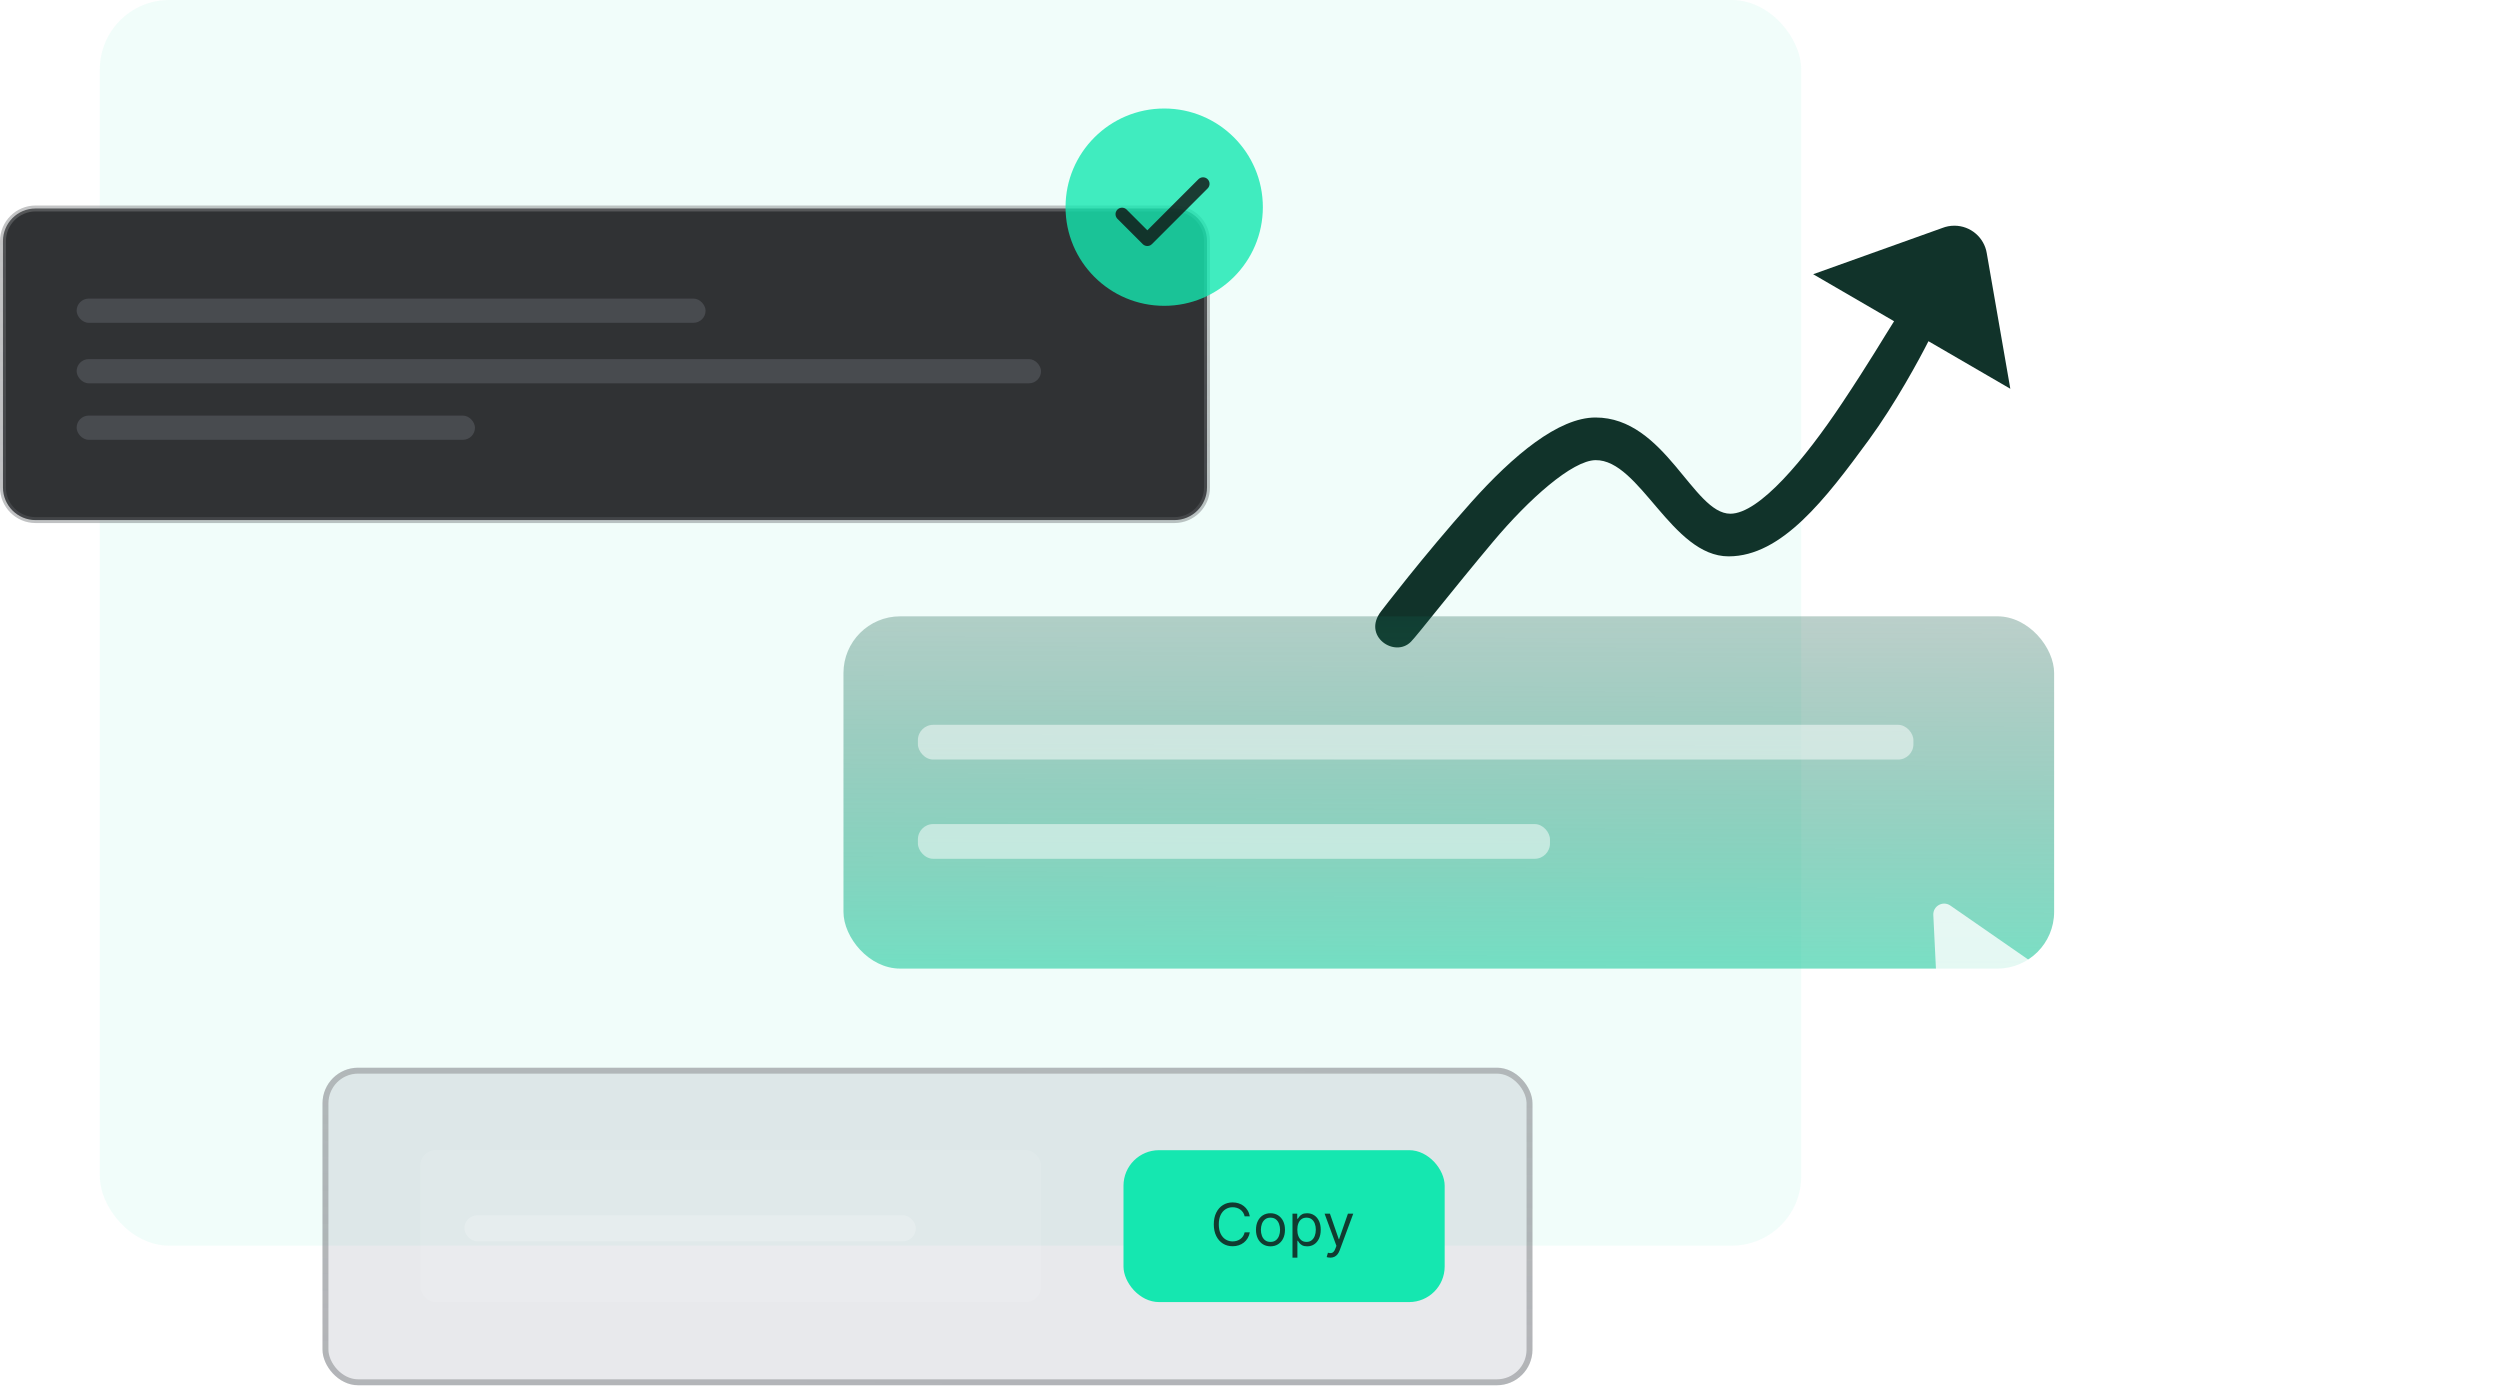 <svg width="576" height="320" viewBox="0 0 576 320" fill="none" xmlns="http://www.w3.org/2000/svg">
<rect x="23" width="392" height="287" rx="16" fill="#15E7B0" fill-opacity="0.06"/>
<path d="M0.683 55.551C0.683 51.399 4.049 48.033 8.201 48.033H270.576C274.728 48.033 278.094 51.399 278.094 55.551V112.311C278.094 116.464 274.728 119.829 270.576 119.829H8.201C4.049 119.829 0.683 116.464 0.683 112.311V55.551Z" fill="#303234" stroke="url(#paint0_linear_20245_6044)" stroke-width="1.367"/>
<path d="M325.102 147.834C326.689 146.197 334.547 136.078 344.026 124.784C352.235 115.004 362.244 106.084 367.619 106.018C377.838 105.892 385.155 128.185 398.276 128.185C410.514 128.185 420.603 114.976 430.573 101.357C436.661 93.043 442.287 82.645 444.316 78.614L463.178 89.572L457.748 58.324C457.158 54.737 454.04 52 450.28 52C449.297 52 448.359 52.189 447.497 52.53L417.753 63.182L436.395 74.012C433.944 77.86 430.834 83.245 424.391 92.918C415.835 105.765 405.341 118.361 398.671 118.361C390.075 118.361 383.641 96.193 367.605 96.193C359.095 96.193 348.668 104.874 338.98 115.716C327.986 128.019 318.215 140.827 318.215 140.827C313.747 146.574 321.374 151.677 325.102 147.834Z" fill="#11332A"/>
<g filter="url(#filter0_b_20245_6044)">
<rect x="194.336" y="142" width="278.935" height="81.165" rx="13.073" fill="url(#paint1_linear_20245_6044)"/>
</g>
<g filter="url(#filter1_b_20245_6044)">
<rect x="74.305" y="246" width="278.777" height="73.163" rx="8.201" fill="#99A0AA" fill-opacity="0.23"/>
<rect x="74.988" y="246.683" width="277.41" height="71.796" rx="7.518" stroke="url(#paint2_linear_20245_6044)" stroke-width="1.367"/>
</g>
<rect x="211.484" y="167" width="229.367" height="8.002" rx="3.526" fill="white" fill-opacity="0.5"/>
<rect x="211.484" y="189.863" width="145.63" height="8.002" rx="3.526" fill="white" fill-opacity="0.5"/>
<rect x="17.656" y="68.795" width="144.91" height="5.578" rx="2.789" fill="#99A0AA" fill-opacity="0.23"/>
<rect x="17.656" y="95.752" width="91.776" height="5.578" rx="2.789" fill="#99A0AA" fill-opacity="0.23"/>
<rect x="17.656" y="82.738" width="222.195" height="5.578" rx="2.789" fill="#99A0AA" fill-opacity="0.23"/>
<rect x="96.852" y="265" width="143" height="35" rx="3.526" fill="white" fill-opacity="0.1"/>
<rect x="107" y="280" width="104" height="6" rx="3" fill="white" fill-opacity="0.2"/>
<g filter="url(#filter2_b_20245_6044)">
<circle cx="268.231" cy="47.731" r="22.731" fill="#15E7B0" fill-opacity="0.8"/>
</g>
<path d="M277.182 42.35L264.349 55.183L258.516 49.35" stroke="#111111" stroke-opacity="0.8" stroke-width="3" stroke-linecap="round" stroke-linejoin="round"/>
<rect x="258.852" y="265" width="74" height="35" rx="8.192" fill="#15E7B0"/>
<path d="M287.953 280.241H286.762C286.692 279.899 286.569 279.598 286.393 279.339C286.22 279.08 286.009 278.862 285.759 278.686C285.513 278.507 285.239 278.372 284.938 278.283C284.637 278.193 284.324 278.148 283.997 278.148C283.402 278.148 282.863 278.299 282.38 278.6C281.9 278.9 281.517 279.344 281.232 279.929C280.951 280.515 280.81 281.233 280.81 282.085C280.81 282.936 280.951 283.654 281.232 284.24C281.517 284.826 281.9 285.269 282.38 285.57C282.863 285.87 283.402 286.021 283.997 286.021C284.324 286.021 284.637 285.976 284.938 285.886C285.239 285.797 285.513 285.664 285.759 285.488C286.009 285.309 286.22 285.09 286.393 284.83C286.569 284.568 286.692 284.267 286.762 283.928H287.953C287.863 284.43 287.7 284.88 287.463 285.277C287.226 285.674 286.932 286.011 286.58 286.29C286.228 286.565 285.833 286.774 285.394 286.918C284.959 287.062 284.493 287.134 283.997 287.134C283.159 287.134 282.413 286.93 281.76 286.52C281.108 286.11 280.594 285.528 280.22 284.773C279.845 284.017 279.658 283.121 279.658 282.085C279.658 281.048 279.845 280.152 280.22 279.396C280.594 278.641 281.108 278.059 281.76 277.649C282.413 277.24 283.159 277.035 283.997 277.035C284.493 277.035 284.959 277.107 285.394 277.251C285.833 277.395 286.228 277.606 286.58 277.884C286.932 278.16 287.226 278.496 287.463 278.892C287.7 279.286 287.863 279.736 287.953 280.241ZM292.718 287.154C292.053 287.154 291.468 286.995 290.966 286.678C290.467 286.362 290.076 285.918 289.795 285.349C289.516 284.779 289.377 284.113 289.377 283.352C289.377 282.584 289.516 281.913 289.795 281.341C290.076 280.768 290.467 280.323 290.966 280.006C291.468 279.689 292.053 279.531 292.718 279.531C293.384 279.531 293.966 279.689 294.465 280.006C294.968 280.323 295.358 280.768 295.637 281.341C295.918 281.913 296.059 282.584 296.059 283.352C296.059 284.113 295.918 284.779 295.637 285.349C295.358 285.918 294.968 286.362 294.465 286.678C293.966 286.995 293.384 287.154 292.718 287.154ZM292.718 286.136C293.224 286.136 293.64 286.006 293.966 285.747C294.293 285.488 294.534 285.147 294.691 284.725C294.848 284.302 294.926 283.845 294.926 283.352C294.926 282.859 294.848 282.4 294.691 281.974C294.534 281.549 294.293 281.205 293.966 280.942C293.64 280.68 293.224 280.549 292.718 280.549C292.213 280.549 291.797 280.68 291.47 280.942C291.144 281.205 290.902 281.549 290.745 281.974C290.588 282.4 290.51 282.859 290.51 283.352C290.51 283.845 290.588 284.302 290.745 284.725C290.902 285.147 291.144 285.488 291.47 285.747C291.797 286.006 292.213 286.136 292.718 286.136ZM297.788 289.765V279.627H298.883V280.798H299.017C299.1 280.67 299.216 280.507 299.363 280.309C299.513 280.107 299.728 279.928 300.006 279.771C300.288 279.611 300.668 279.531 301.149 279.531C301.769 279.531 302.317 279.686 302.79 279.997C303.264 280.307 303.633 280.747 303.899 281.317C304.165 281.886 304.297 282.558 304.297 283.333C304.297 284.113 304.165 284.79 303.899 285.363C303.633 285.933 303.265 286.374 302.795 286.688C302.325 286.998 301.782 287.154 301.168 287.154C300.694 287.154 300.315 287.075 300.03 286.918C299.745 286.758 299.526 286.578 299.372 286.376C299.219 286.171 299.1 286.002 299.017 285.867H298.921V289.765H297.788ZM298.902 283.313C298.902 283.87 298.984 284.361 299.147 284.787C299.31 285.21 299.548 285.541 299.862 285.781C300.176 286.018 300.56 286.136 301.014 286.136C301.488 286.136 301.883 286.011 302.2 285.762C302.52 285.509 302.76 285.17 302.92 284.744C303.083 284.315 303.165 283.838 303.165 283.313C303.165 282.795 303.085 282.328 302.925 281.912C302.768 281.493 302.529 281.161 302.209 280.918C301.893 280.672 301.494 280.549 301.014 280.549C300.553 280.549 300.166 280.665 299.852 280.899C299.539 281.129 299.302 281.453 299.142 281.869C298.982 282.281 298.902 282.763 298.902 283.313ZM306.491 289.765C306.299 289.765 306.128 289.749 305.978 289.717C305.827 289.688 305.723 289.659 305.665 289.631L305.954 288.632C306.229 288.702 306.472 288.728 306.683 288.709C306.894 288.69 307.082 288.595 307.245 288.426C307.411 288.259 307.563 287.989 307.701 287.614L307.912 287.038L305.185 279.627H306.414L308.45 285.502H308.526L310.562 279.627H311.791L308.661 288.075C308.52 288.456 308.346 288.771 308.138 289.021C307.93 289.274 307.688 289.461 307.413 289.583C307.141 289.704 306.834 289.765 306.491 289.765Z" fill="#111111" fill-opacity="0.8"/>
<path d="M463.328 237.553C471.931 266.17 520.039 292.316 573.928 247.334" stroke="url(#paint3_linear_20245_6044)" stroke-opacity="0.7" stroke-width="4" stroke-linecap="round"/>
<g filter="url(#filter3_b_20245_6044)">
<path d="M445.436 210.815C445.335 208.744 447.654 207.457 449.358 208.639L474.16 225.837C475.868 227.022 474.859 229.703 472.793 229.468L459.014 227.895C458.325 227.816 457.645 228.1 457.216 228.645L451.907 235.388C450.19 237.569 446.688 236.45 446.553 233.679L445.436 210.815Z" fill="white" fill-opacity="0.8"/>
</g>
<defs>
<filter id="filter0_b_20245_6044" x="187.736" y="135.4" width="292.137" height="94.365" filterUnits="userSpaceOnUse" color-interpolation-filters="sRGB">
<feFlood flood-opacity="0" result="BackgroundImageFix"/>
<feGaussianBlur in="BackgroundImageFix" stdDeviation="3.3"/>
<feComposite in2="SourceAlpha" operator="in" result="effect1_backgroundBlur_20245_6044"/>
<feBlend mode="normal" in="SourceGraphic" in2="effect1_backgroundBlur_20245_6044" result="shape"/>
</filter>
<filter id="filter1_b_20245_6044" x="53.505" y="225.2" width="320.373" height="114.763" filterUnits="userSpaceOnUse" color-interpolation-filters="sRGB">
<feFlood flood-opacity="0" result="BackgroundImageFix"/>
<feGaussianBlur in="BackgroundImageFix" stdDeviation="10.4"/>
<feComposite in2="SourceAlpha" operator="in" result="effect1_backgroundBlur_20245_6044"/>
<feBlend mode="normal" in="SourceGraphic" in2="effect1_backgroundBlur_20245_6044" result="shape"/>
</filter>
<filter id="filter2_b_20245_6044" x="238.234" y="17.734" width="59.993" height="59.994" filterUnits="userSpaceOnUse" color-interpolation-filters="sRGB">
<feFlood flood-opacity="0" result="BackgroundImageFix"/>
<feGaussianBlur in="BackgroundImageFix" stdDeviation="3.633"/>
<feComposite in2="SourceAlpha" operator="in" result="effect1_backgroundBlur_20245_6044"/>
<feBlend mode="normal" in="SourceGraphic" in2="effect1_backgroundBlur_20245_6044" result="shape"/>
</filter>
<filter id="filter3_b_20245_6044" x="441.43" y="204.188" width="37.594" height="36.35" filterUnits="userSpaceOnUse" color-interpolation-filters="sRGB">
<feFlood flood-opacity="0" result="BackgroundImageFix"/>
<feGaussianBlur in="BackgroundImageFix" stdDeviation="2"/>
<feComposite in2="SourceAlpha" operator="in" result="effect1_backgroundBlur_20245_6044"/>
<feBlend mode="normal" in="SourceGraphic" in2="effect1_backgroundBlur_20245_6044" result="shape"/>
</filter>
<linearGradient id="paint0_linear_20245_6044" x1="224.805" y1="-12.029" x2="220.768" y2="260.508" gradientUnits="userSpaceOnUse">
<stop stop-color="#9B9B9B" stop-opacity="0.53"/>
<stop offset="0.972" stop-color="#262C34" stop-opacity="0.26"/>
</linearGradient>
<linearGradient id="paint1_linear_20245_6044" x1="370.262" y1="246.408" x2="370.556" y2="88.315" gradientUnits="userSpaceOnUse">
<stop stop-color="#15E7B0" stop-opacity="0.65"/>
<stop offset="1" stop-color="#111111" stop-opacity="0.1"/>
</linearGradient>
<linearGradient id="paint2_linear_20245_6044" x1="299.11" y1="186.621" x2="295.073" y2="459.158" gradientUnits="userSpaceOnUse">
<stop stop-color="#9B9B9B" stop-opacity="0.53"/>
<stop offset="0.972" stop-color="#262C34" stop-opacity="0.26"/>
</linearGradient>
<linearGradient id="paint3_linear_20245_6044" x1="457.659" y1="238.373" x2="572.65" y2="271.431" gradientUnits="userSpaceOnUse">
<stop stop-color="white" stop-opacity="0.43"/>
<stop offset="1" stop-color="white" stop-opacity="0"/>
</linearGradient>
</defs>
</svg>
